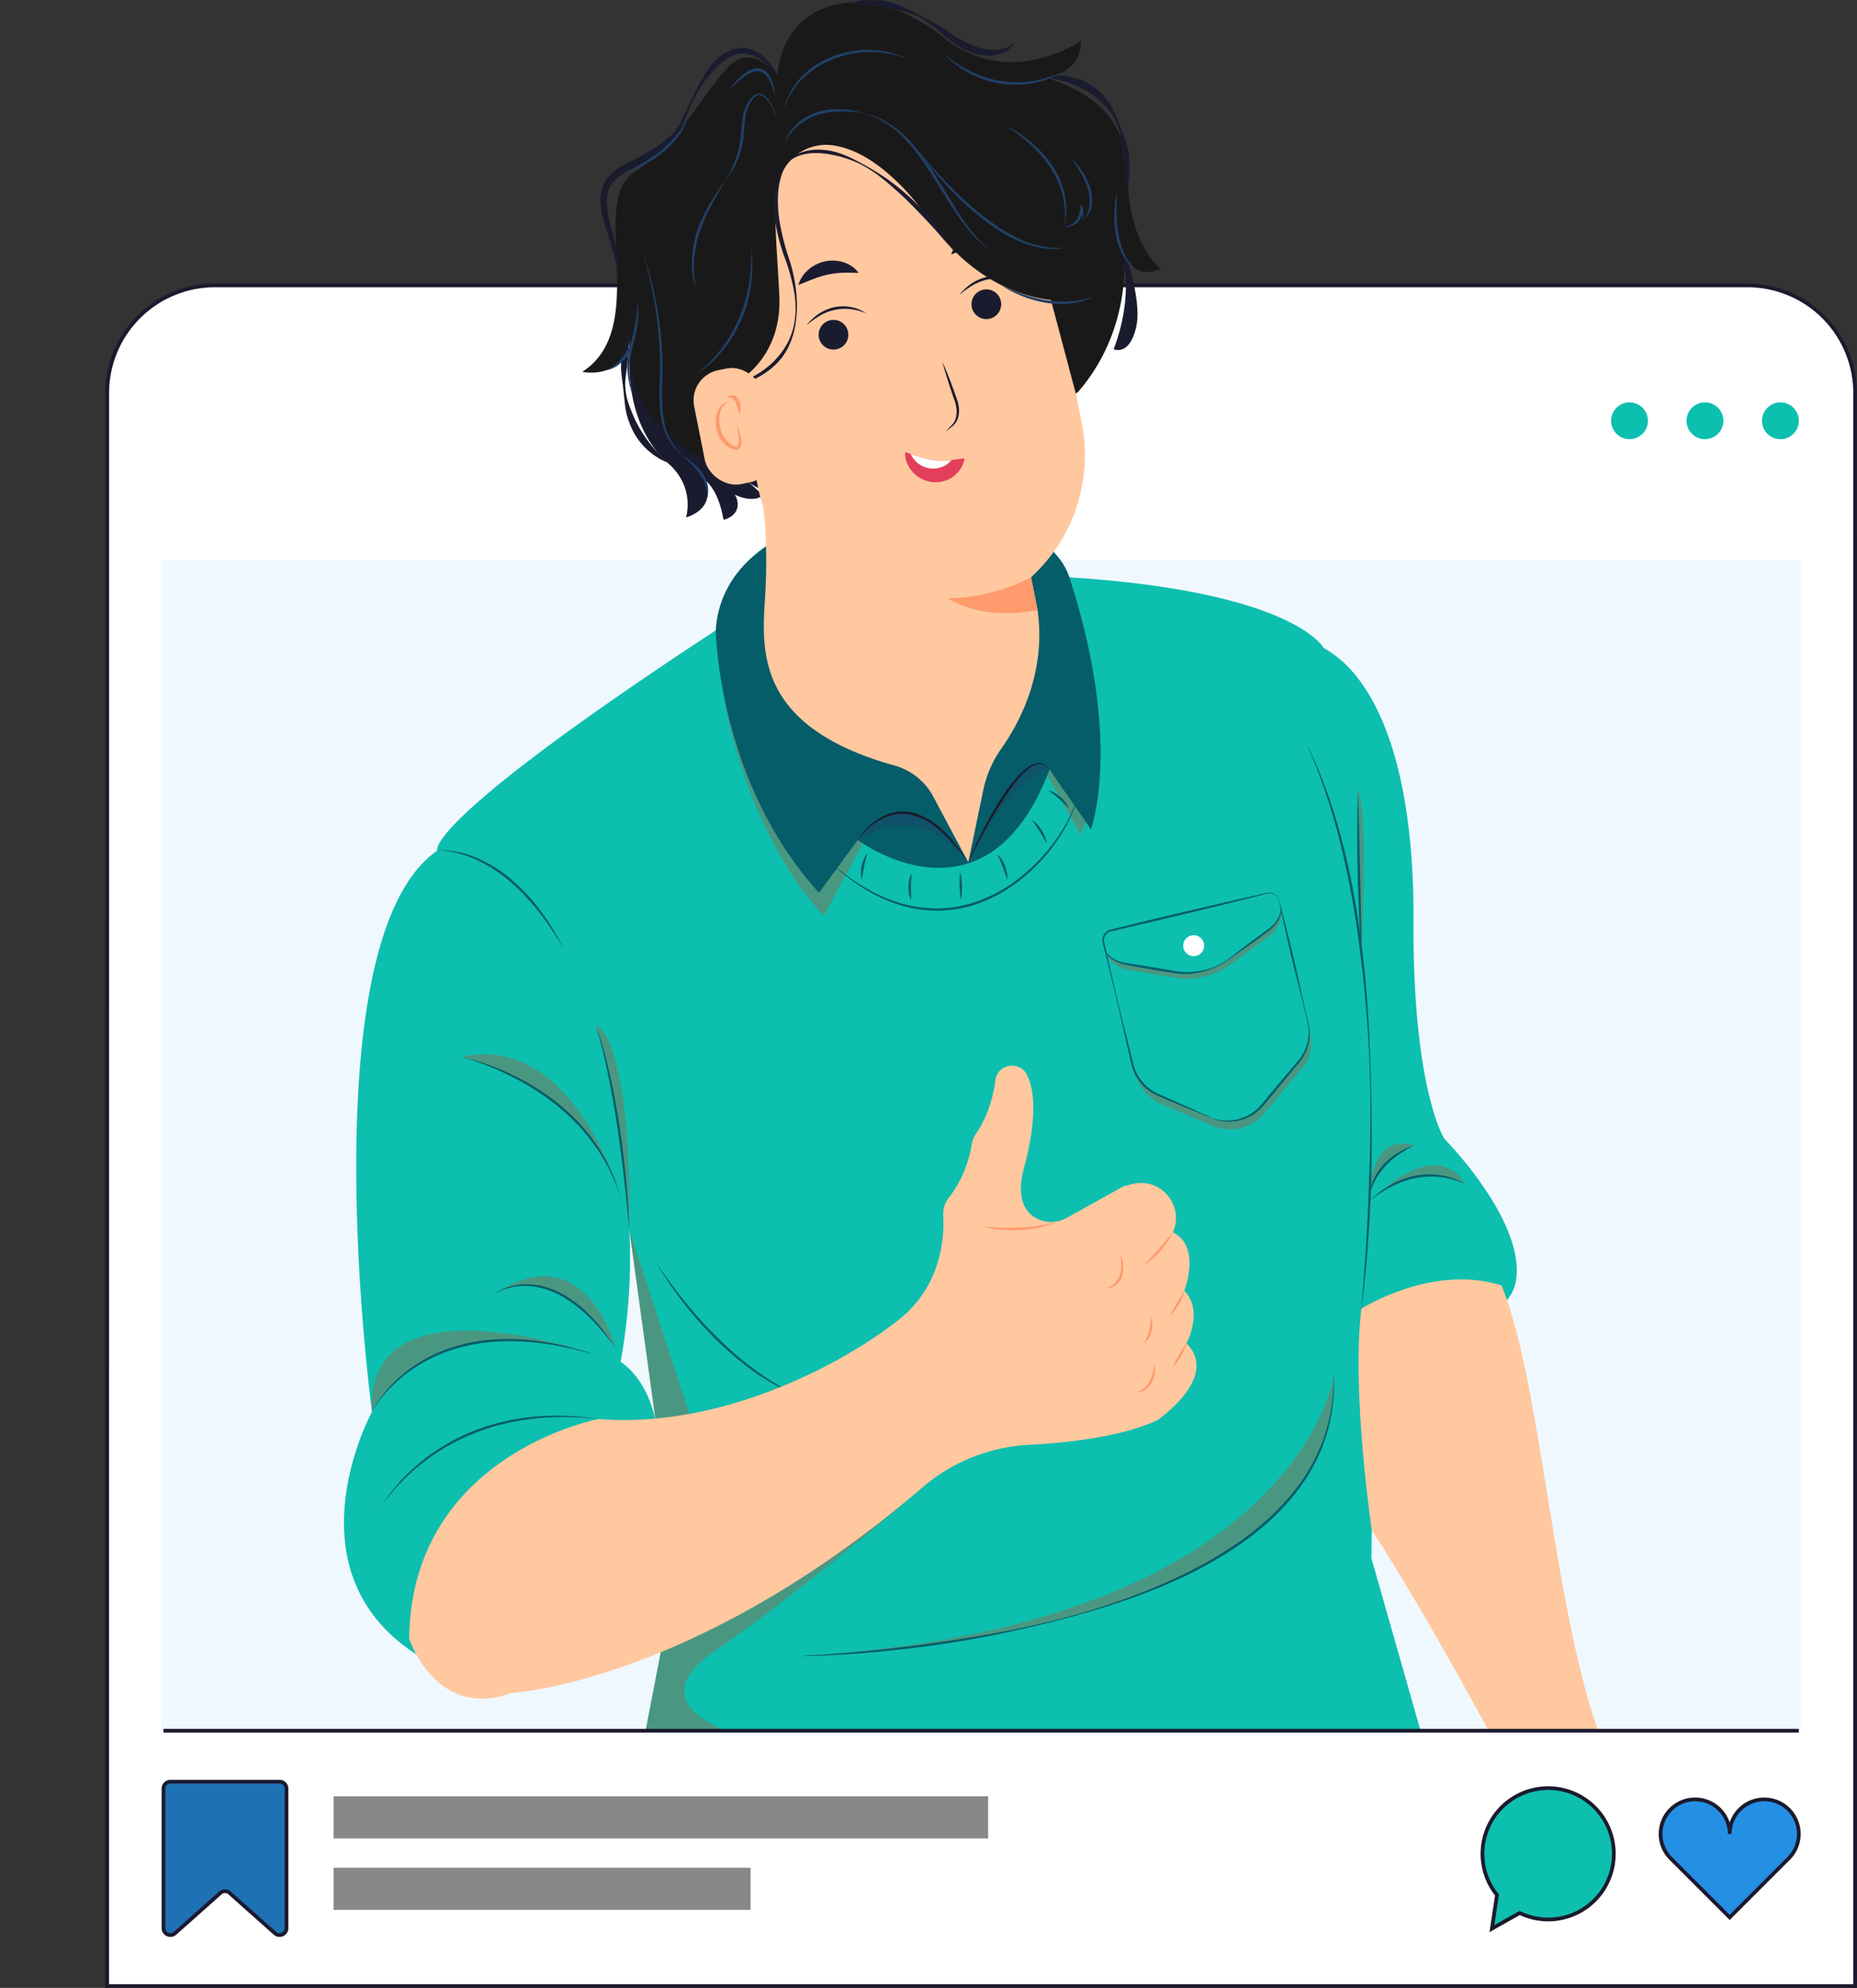 <svg xmlns="http://www.w3.org/2000/svg" viewBox="0 0 1493.57 1598.64"><rect x="0" y="0" width="1493.57" height="1598.64" fill="#333333" stroke="none"/><defs><style>.cls-1{isolation:isolate;}.cls-2{opacity:0.4;mix-blend-mode:multiply;}.cls-3{fill:#1f4168;}.cls-4{fill:#fff;}.cls-5{fill:#f0f8ff;}.cls-6{fill:#2490e5;}.cls-7{fill:#0dbfaf;}.cls-8{fill:#1e72b4;}.cls-9{fill:#1b1a2e;}.cls-10{fill:#888;}.cls-11{fill:#a65b3c;}.cls-12{fill:#055d69;}.cls-13{fill:#ffc89f;}.cls-14{fill:#1b1b2f;}.cls-15{fill:#ff9a6c;}.cls-16{fill:#e43f5a;}.cls-17{fill:#1a1919;}</style></defs><g class="cls-1"><g id="Calque_1" data-name="Calque 1"><g class="cls-2"><path class="cls-3" d="M189.65,1320.62l-.05-.54a.09.09,0,0,1,0,.05c.21,1.95,1.39,13.47,2.53,31.82Z" transform="translate(-189.6 -152.77)"/></g><path class="cls-4" d="M172.73,229.47h1232.8A86.54,86.54,0,0,1,1492.07,316V1597.14a0,0,0,0,1,0,0H86.19a0,0,0,0,1,0,0V316a86.54,86.54,0,0,1,86.54-86.54Z"/><rect class="cls-4" x="86.19" y="1391.82" width="1405.88" height="205.31"/><path class="cls-4" d="M172.73,229.47h1232.8A86.54,86.54,0,0,1,1492.07,316V1391.82a0,0,0,0,1,0,0H86.19a0,0,0,0,1,0,0V316a86.54,86.54,0,0,1,86.54-86.54Z"/><rect class="cls-5" x="131.47" y="452.14" width="1315.31" height="939.68"/><path class="cls-6" d="M1608.55,1599.82h0a27.79,27.79,0,0,0-27.79,27.78,27.79,27.79,0,0,0-27.79-27.78h0c-24.75,0-37.15,29.93-19.64,47.43l47.43,47.44,47.44-47.44C1645.7,1629.75,1633.3,1599.82,1608.55,1599.82Z" transform="translate(-189.6 -152.77)"/><path class="cls-7" d="M1486.32,1632.11a52.81,52.81,0,1,0-92.7,44.59l-4.09,27,22.34-12.58a52.81,52.81,0,0,0,74.45-59.06Z" transform="translate(-189.6 -152.77)"/><path class="cls-8" d="M410.75,1707.5l-36.49-32.45a5.57,5.57,0,0,0-7.41,0l-36.49,32.45a5.57,5.57,0,0,1-9.28-4.16V1591.16a5.58,5.58,0,0,1,5.58-5.58h87.8a5.58,5.58,0,0,1,5.58,5.58v112.18A5.58,5.58,0,0,1,410.75,1707.5Z" transform="translate(-189.6 -152.77)"/><circle class="cls-7" cx="1431.98" cy="338.39" r="14.81"/><circle class="cls-7" cx="1371.29" cy="338.39" r="14.81"/><circle class="cls-7" cx="1310.6" cy="338.39" r="14.81"/><path class="cls-9" d="M1683.18,1751.41H274.3V468.78a88.14,88.14,0,0,1,88-88h1232.8a88.15,88.15,0,0,1,88,88Zm-1405.88-3H1680.18V468.78a85.14,85.14,0,0,0-85-85H362.34a85.13,85.13,0,0,0-85,85Z" transform="translate(-189.6 -152.77)"/><path class="cls-5" d="M1637.89,1546.1H319.58V603.41H1637.89Zm-1315.31-3H1634.89V606.41H322.58Z" transform="translate(-189.6 -152.77)"/><path class="cls-9" d="M1580.76,1696.81l-48.5-48.5a29.29,29.29,0,0,1,20.71-50,29.33,29.33,0,0,1,27.79,20,29.34,29.34,0,0,1,27.79-20,29.28,29.28,0,0,1,20.71,50ZM1553,1601.32a26.28,26.28,0,0,0-18.58,44.87l46.37,46.38,46.38-46.38a26.28,26.28,0,0,0-18.59-44.87,26.31,26.31,0,0,0-26.29,26.28h-3A26.31,26.31,0,0,0,1553,1601.32Z" transform="translate(-189.6 -152.77)"/><path class="cls-9" d="M1387.59,1706.57l4.45-29.45a54.31,54.31,0,1,1,19.89,15.74Zm47.19-114.31a51.32,51.32,0,0,0-50.1,62.46,50.72,50.72,0,0,0,10.11,21l.41.52-3.72,24.66,20.34-11.45.7.34a51.32,51.32,0,1,0,22.26-97.56Z" transform="translate(-189.6 -152.77)"/><path class="cls-9" d="M326.68,1710.43a7.06,7.06,0,0,1-2.92-.64,7,7,0,0,1-4.18-6.45V1591.16a7.08,7.08,0,0,1,7.08-7.08h87.8a7.09,7.09,0,0,1,7.08,7.08v112.18a7.09,7.09,0,0,1-11.79,5.29l-36.48-32.46a4.09,4.09,0,0,0-5.42,0l-36.49,32.46A7,7,0,0,1,326.68,1710.43Zm43.88-38.29a7.07,7.07,0,0,1,4.7,1.79l36.49,32.45a4.08,4.08,0,0,0,6.79-3V1591.16a4.08,4.08,0,0,0-4.08-4.08h-87.8a4.08,4.08,0,0,0-4.08,4.08v112.18a4.08,4.08,0,0,0,6.79,3l36.48-32.45A7.09,7.09,0,0,1,370.56,1672.14Z" transform="translate(-189.6 -152.77)"/><rect class="cls-10" x="268.31" y="1444.58" width="526.44" height="33.88"/><rect class="cls-10" x="268.31" y="1502.01" width="335.36" height="33.88"/><path class="cls-7" d="M1351.32,1068.62s-25.64-39.43-24.89-176.32c.68-124.26-30.38-195.6-72.16-218.38,0,0-23.25-45.32-204.61-56.89-49.14-52.26-255-23.07-284.41,42.7-238,156-223.92,177.08-223.92,177.08-103.84,72-52.54,451.3-52.54,451.3s-69.5,126.94,35.6,195.05C590,1525.68,654.1,1495,693,1466a248.08,248.08,0,0,0,37.66-34.35l-21.83,113h623.32l-39.57-138.89,2.54-173.49s107.3-2.49,113.94-50.62S1351.32,1068.62,1351.32,1068.62Zm-634.83,225v-.07c-2-9.3-8.86-32.7-27.73-45.66a462.89,462.89,0,0,0,7-106.32l21.47,155.56C717.07,1296.52,716.86,1295.3,716.49,1293.59Z" transform="translate(-189.6 -152.77)"/><g class="cls-2"><path class="cls-11" d="M488.79,1288.11s43.51-89.22,180-45.79C668.82,1242.32,482.68,1176,488.79,1288.11Z" transform="translate(-189.6 -152.77)"/></g><g class="cls-2"><path class="cls-11" d="M586.08,1194s45.7-34.57,98.56,42.78C684.64,1236.75,660.77,1143.77,586.08,1194Z" transform="translate(-189.6 -152.77)"/></g><g class="cls-2"><path class="cls-11" d="M835.29,1484.39s431.72-9.16,427.22-225.13C1262.51,1259.26,1232.58,1460.27,835.29,1484.39Z" transform="translate(-189.6 -152.77)"/></g><g class="cls-2"><path class="cls-11" d="M560.63,1002.73s101.47,21.59,128.12,112.85C688.75,1115.58,651.66,982.43,560.63,1002.73Z" transform="translate(-189.6 -152.77)"/></g><g class="cls-2"><path class="cls-11" d="M763.87,1481c-59.1,40.69,10.25,63.56,10.25,63.56H708.81l21.83-113A248.08,248.08,0,0,1,693,1466l23.51-172.38v-.07l-20.78-152,87.8,269.24,148.12-61.93S839.06,1429.27,763.87,1481Z" transform="translate(-189.6 -152.77)"/></g><g class="cls-2"><path class="cls-11" d="M884.49,829.11l-32.2,60.14s-57.23-54.57-80.2-173.35Z" transform="translate(-189.6 -152.77)"/></g><g class="cls-2"><path class="cls-11" d="M695.7,1141.54s-7-103.58-26.88-164.27C668.82,977.27,697.62,984,695.7,1141.54Z" transform="translate(-189.6 -152.77)"/></g><g class="cls-2"><polygon class="cls-11" points="839.89 619.5 869.14 671.28 875.85 654.72 844.13 612.86 839.89 619.5"/></g><g class="cls-2"><path class="cls-11" d="M1291.2,1113.56s2.22-25.84,35.47-39.64C1326.67,1073.92,1294.33,1059.63,1291.2,1113.56Z" transform="translate(-189.6 -152.77)"/></g><g class="cls-2"><path class="cls-11" d="M1291,1118.94s33.89-35.12,76.62-14.3C1367.6,1104.64,1349,1063.31,1291,1118.94Z" transform="translate(-189.6 -152.77)"/></g><g class="cls-2"><path class="cls-11" d="M1281.77,788l2.89,131.41S1290.43,803.61,1281.77,788Z" transform="translate(-189.6 -152.77)"/></g><g class="cls-2"><path class="cls-11" d="M1234.16,1006.47,1205,1041.38a36.16,36.16,0,0,1-42.06,10l-41.77-18a36.15,36.15,0,0,1-20.82-24.82c2.64,11.1,6.81,24.09,22.42,31.54l41.77,18a36.16,36.16,0,0,0,42-10l29.17-34.91c12-12.4,8.47-27.16,5.83-38.25A36.11,36.11,0,0,1,1234.16,1006.47Z" transform="translate(-189.6 -152.77)"/></g><g class="cls-2"><path class="cls-11" d="M1078.19,915.43c2.76,10.28,9.26,15.66,19,17.3l39,6.57c13.72,2.3,30.84-1.77,42-10l31.9-23.44c8-5.88,12.61-15.47,8.93-25.24l.29,1.22c1.49,6.28-2.33,13.45-10.34,19.33l-31.89,23.44c-11.22,8.24-28.34,12.31-42.06,10l-39-6.56C1086.33,926.4,1079.69,921.72,1078.19,915.43Z" transform="translate(-189.6 -152.77)"/></g><path class="cls-12" d="M1162.9,1051.47c-12.9-5.21-25.74-10.59-38.55-16-1.61-.7-3.2-1.32-4.81-2.1-.82-.34-1.58-.81-2.37-1.21s-1.52-.91-2.26-1.4a37.29,37.29,0,0,1-7.89-7.1,35.59,35.59,0,0,1-5.5-9.09c-.32-.83-.68-1.64-.94-2.49l-.41-1.27-.35-1.29c-.45-1.71-.8-3.39-1.21-5.09l-4.6-20.36-2.29-10.18-2.36-10.16c-3.13-13.56-6.47-27.07-9.83-40.57L1077,913c-.21-.87-.44-1.64-.62-2.58a8.49,8.49,0,0,1-.05-2.8,8.76,8.76,0,0,1,2.51-5,8.57,8.57,0,0,1,2.3-1.65,11.62,11.62,0,0,1,2.62-.86l5.07-1.25,10.14-2.47c13.52-3.28,27-6.57,40.59-9.74s27.09-6.33,40.65-9.44l20.36-4.59,5.1-1.14,2.55-.56a8.84,8.84,0,0,1,2.67-.23,8.34,8.34,0,0,1,7.55,6.48l-.17,0a8.05,8.05,0,0,0-2.74-4.23,7.91,7.91,0,0,0-4.67-1.73,8.42,8.42,0,0,0-2.49.31l-2.53.65-5.06,1.28-20.24,5.07c-13.51,3.33-27,6.67-40.56,9.88s-27.07,6.43-40.62,9.58l-10.17,2.37-5.08,1.17a10.52,10.52,0,0,0-2.34.72,7,7,0,0,0-1.94,1.35,7.45,7.45,0,0,0-2.19,4.15,7.37,7.37,0,0,0,0,2.39c.12.78.36,1.67.54,2.51l2.3,10.18c3.08,13.57,6.17,27.13,9.48,40.64l2.48,10.14,2.54,10.12,5.06,20.25c.42,1.68.8,3.4,1.25,5l.34,1.23.4,1.21c.26.82.61,1.59.92,2.39a37.42,37.42,0,0,0,5.27,8.69,35.83,35.83,0,0,0,7.51,6.88,50.94,50.94,0,0,0,9.16,4.68c12.73,5.62,25.44,11.27,38.08,17.09Z" transform="translate(-189.6 -152.77)"/><path class="cls-12" d="M1218.44,877.25c2.5,9.08,4.83,18.2,7.11,27.32l3.37,13.71c1.13,4.57,2.14,9.16,3.22,13.74l3,13.79,1.51,6.89,1.58,6.88c1,4.59,2.15,9.16,3.27,13.73a39.43,39.43,0,0,1,1.3,14.11,36.31,36.31,0,0,1-4.13,13.64,38.66,38.66,0,0,1-4,6l-4.49,5.45c-6,7.26-12,14.53-18,21.71l-4.54,5.41c-.76.9-1.49,1.8-2.29,2.7a32.28,32.28,0,0,1-2.51,2.59,36.34,36.34,0,0,1-26.21,9.88,36.9,36.9,0,0,1-13.74-3.31l.07-.16a37.7,37.7,0,0,0,13.69,2.57,36.59,36.59,0,0,0,13.53-2.69,35,35,0,0,0,11.47-7.53,66.62,66.62,0,0,0,4.61-5.21l4.51-5.42c6-7.26,12.08-14.43,18.16-21.61l4.56-5.38a37.06,37.06,0,0,0,4-5.66,35.5,35.5,0,0,0,3.46-26.93c-1.06-4.58-2.12-9.17-3.26-13.73l-1.69-6.85-1.76-6.83-3.51-13.68c-1.09-4.57-2.26-9.13-3.31-13.72l-3.17-13.75c-2.06-9.18-4.09-18.37-6-27.6Z" transform="translate(-189.6 -152.77)"/><path class="cls-12" d="M1219.24,880.59a20.29,20.29,0,0,1,.64,2.61,12.46,12.46,0,0,1,.09,2.73,14.88,14.88,0,0,1-1.4,5.26,26.23,26.23,0,0,1-6.63,8.58c-1.35,1.22-2.83,2.28-4.23,3.35l-4.29,3.19q-4.29,3.2-8.65,6.3c-5.82,4.11-11.71,8.13-17.5,12.29a60.51,60.51,0,0,1-19.42,9,55.74,55.74,0,0,1-21.44,1.75c-7.11-1-14.1-2.21-21.14-3.39s-14-2.46-21.07-3.85a28.88,28.88,0,0,1-10-4.24,14.31,14.31,0,0,1-6.13-8.68l.18-.05a12.53,12.53,0,0,0,2.48,4.6,17.36,17.36,0,0,0,4,3.38,28.75,28.75,0,0,0,9.77,3.63l21.09,3.33,21,3.61a59.33,59.33,0,0,0,21-1,51.7,51.7,0,0,0,19.32-8.48c5.71-4.27,11.3-8.71,17-13q4.26-3.23,8.58-6.37l4.33-3.14c1.45-1,2.91-2,4.23-3.17a26.21,26.21,0,0,0,6.69-8,15.77,15.77,0,0,0,1.64-4.92,12,12,0,0,0,.1-2.61,24.12,24.12,0,0,0-.41-2.62Z" transform="translate(-189.6 -152.77)"/><path class="cls-4" d="M1157.86,911.36a8.43,8.43,0,1,1-10.15-6.25A8.43,8.43,0,0,1,1157.86,911.36Z" transform="translate(-189.6 -152.77)"/><path class="cls-12" d="M488.79,1288.11a74.07,74.07,0,0,1,6.62-10.73,109.94,109.94,0,0,1,8-9.74,114.7,114.7,0,0,1,19.2-16.45,118,118,0,0,1,22.35-11.9,133.82,133.82,0,0,1,24.31-7.11l3.12-.57c1-.18,2.08-.4,3.13-.5l6.3-.76c1-.16,2.1-.2,3.15-.27l3.16-.21c2.11-.14,4.22-.3,6.33-.27l6.33-.06c2.11,0,4.21.17,6.32.25,4.22.08,8.41.62,12.6,1.06,2.1.17,4.18.54,6.26.87l6.24,1c4.14.8,8.25,1.68,12.37,2.55,4.06,1.09,8.14,2.14,12.19,3.26s8,2.52,12,3.81q-6.09-1.62-12.15-3.3c-4.09-1-8.18-1.87-12.27-2.81-4.12-.76-8.23-1.57-12.36-2.27l-6.22-.84c-2.08-.27-4.14-.6-6.23-.73-16.63-1.59-33.52-1.54-49.9,1.77a132.69,132.69,0,0,0-24,6.83,128.68,128.68,0,0,0-22.17,11.49,115.36,115.36,0,0,0-19.35,15.85A96.22,96.22,0,0,0,488.79,1288.11Z" transform="translate(-189.6 -152.77)"/><path class="cls-12" d="M586.08,1194a33.61,33.61,0,0,1,6.43-3.83,45.82,45.82,0,0,1,7-2.67,49.16,49.16,0,0,1,14.93-1.92,54.4,54.4,0,0,1,14.92,2.44,72.47,72.47,0,0,1,13.85,6A101.87,101.87,0,0,1,666.53,1213a160.49,160.49,0,0,1,18.11,23.8A218,218,0,0,0,665.4,1214c-.83-.92-1.77-1.73-2.66-2.59l-2.68-2.56-2.8-2.42c-.94-.8-1.85-1.64-2.85-2.37l-2.92-2.27c-1-.78-2-1.42-3-2.14-2-1.45-4.13-2.66-6.23-4-8.53-4.82-18-8.17-27.83-8.64-1.23-.06-2.45-.11-3.68-.06-.61,0-1.23,0-1.84.06l-1.84.14c-1.23.06-2.44.29-3.66.44s-2.42.42-3.62.73a45.11,45.11,0,0,0-7.06,2.21A39.73,39.73,0,0,0,586.08,1194Z" transform="translate(-189.6 -152.77)"/><path class="cls-12" d="M496.41,1364.27a121.79,121.79,0,0,1,14.86-20,163.2,163.2,0,0,1,18.23-17,155.74,155.74,0,0,1,20.7-14,161.77,161.77,0,0,1,22.59-10.67c1.93-.8,3.92-1.41,5.89-2.09s3.94-1.36,6-1.89l6-1.7,6.09-1.41c1-.22,2-.49,3-.68l3.07-.55c2-.35,4.09-.77,6.15-1.07,4.14-.5,8.25-1.17,12.41-1.37l6.23-.44,6.24-.15c4.15-.18,8.31.06,12.46.14,2.08,0,4.15.24,6.22.4l6.2.5c4.13.44,8.24,1,12.35,1.59l-6.2-.53c-2.07-.17-4.12-.42-6.19-.53l-6.21-.28c-2.06-.08-4.13-.22-6.2-.17-4.13,0-8.27-.13-12.4.15l-6.19.27-6.17.58-3.08.29c-1,.09-2,.28-3.07.42l-6.13.84c-2,.31-4.06.74-6.09,1.1l-3,.57c-1,.19-2,.47-3,.7l-6,1.44-5.94,1.72c-2,.54-3.93,1.25-5.88,1.92s-3.91,1.3-5.81,2.09a167.08,167.08,0,0,0-43.06,24A164.76,164.76,0,0,0,512,1345,130.8,130.8,0,0,0,496.41,1364.27Z" transform="translate(-189.6 -152.77)"/><path class="cls-12" d="M1284.44,1205.16c3.53-38,5.52-76.19,6.66-114.35s1.15-76.41-1.8-114.49c-1.38-19-3.2-38.05-5.64-57-.3-2.37-.57-4.74-.89-7.1l-1-7.09-1-7.08-.51-3.54-.59-3.52-2.34-14.12c-.83-4.69-1.77-9.37-2.65-14-.47-2.34-.86-4.69-1.38-7l-1.54-7-1.55-7-.77-3.49-.86-3.47L1265.07,821l-3.93-13.75a454.22,454.22,0,0,0-19.56-53.75l.18-.08c16.56,34.49,27.48,71.51,34.89,109,3.87,18.74,6.58,37.69,8.87,56.67s3.74,38,4.87,57.13c.24,4.77.56,9.54.73,14.31l.58,14.32c.29,9.55.6,19.1.78,28.65l.15,7.16.08,7.17c0,4.77.18,9.55.17,14.33l0,14.33-.14,14.33-.38,14.33q-.23,7.17-.55,14.33l-.74,14.31-.9,14.31c-1.35,19.06-3,38.11-5.55,57Z" transform="translate(-189.6 -152.77)"/><path class="cls-12" d="M835.29,1484.29c22-1.06,43.92-3,65.8-5.31q16.39-1.76,32.75-4c10.9-1.51,21.79-3.06,32.64-4.85,21.72-3.47,43.37-7.51,64.76-12.68,10.71-2.55,21.32-5.45,31.88-8.56s21-6.6,31.34-10.32c5.18-1.83,10.3-3.84,15.43-5.82s10.19-4.13,15.2-6.38l3.78-1.64,3.74-1.74c2.48-1.17,5-2.26,7.45-3.51l7.38-3.65,7.3-3.82a322.88,322.88,0,0,0,28.15-17,235.37,235.37,0,0,0,25.91-20.2,190.79,190.79,0,0,0,22.41-23.94,147.76,147.76,0,0,0,17.34-27.81,139.8,139.8,0,0,0,10.51-31,156.17,156.17,0,0,0,3.35-32.72h.2a152.26,152.26,0,0,1-2.55,32.93A138.41,138.41,0,0,1,1250,1323.7a150.55,150.55,0,0,1-17.23,28.32,184,184,0,0,1-22.56,24.29,226.57,226.57,0,0,1-26.12,20.4,323.61,323.61,0,0,1-28.44,17c-9.73,5.21-19.78,9.8-29.92,14.12-5.06,2.18-10.21,4.16-15.33,6.19s-10.33,3.85-15.55,5.62c-20.82,7.22-42,13.16-63.42,18.52-5.35,1.3-10.7,2.6-16.07,3.81s-10.74,2.42-16.13,3.58c-10.77,2.3-21.6,4.36-32.45,6.25s-21.75,3.55-32.68,5-21.86,2.69-32.83,3.78c-21.92,2.11-43.92,3.66-65.94,4Z" transform="translate(-189.6 -152.77)"/><path class="cls-12" d="M717.19,1167.71q5.61,8.71,11.8,17c4.09,5.56,8.32,11,12.71,16.33s8.87,10.56,13.53,15.63,9.5,10,14.47,14.75a253.1,253.1,0,0,0,31.8,26.29,191.64,191.64,0,0,0,36.16,19.93c-3.23-1.22-6.52-2.32-9.67-3.76-1.58-.71-3.2-1.33-4.75-2.1l-4.68-2.27A194.84,194.84,0,0,1,800.64,1259a200,200,0,0,1-16.73-12.37c-5.36-4.39-10.6-9-15.59-13.76A308,308,0,0,1,740.51,1202q-6.4-8.18-12.31-16.72c-1.94-2.87-3.85-5.76-5.69-8.68S718.86,1170.74,717.19,1167.71Z" transform="translate(-189.6 -152.77)"/><path class="cls-12" d="M541.33,836.81a41.66,41.66,0,0,1,8.43-.06,71.94,71.94,0,0,1,8.38,1.2,83.85,83.85,0,0,1,16.11,5.19,110.48,110.48,0,0,1,28.4,18.35,157.11,157.11,0,0,1,22.67,25.06,200.32,200.32,0,0,1,17.48,28.83q-2.22-3.58-4.38-7.19l-4.57-7.06-4.77-6.91c-1.68-2.24-3.3-4.52-5-6.73-3.47-4.38-7-8.74-10.8-12.8A148.13,148.13,0,0,0,601.33,863a123.86,123.86,0,0,0-13.21-10.19,106.34,106.34,0,0,0-14.5-8.24,91.05,91.05,0,0,0-15.7-5.66A59.83,59.83,0,0,0,541.33,836.81Z" transform="translate(-189.6 -152.77)"/><path class="cls-12" d="M668.82,977.27c4.84,13.06,8.28,26.59,11.42,40.14s5.49,27.3,7.69,41l1.48,10.34,1.31,10.36c.43,3.45.87,6.9,1.21,10.36s.72,6.92,1.05,10.39c.65,6.92,1.12,13.87,1.68,20.8.37,6.94.75,13.89,1,20.84-.74-6.92-1.32-13.85-2-20.76s-1.39-13.83-2.23-20.73-1.55-13.8-2.54-20.68l-1.39-10.32L686,1058.76q-3-20.61-7.2-41c-.73-3.39-1.4-6.8-2.16-10.19s-1.52-6.77-2.37-10.14C672.64,990.64,670.87,983.92,668.82,977.27Z" transform="translate(-189.6 -152.77)"/><path class="cls-12" d="M560.63,1002.73a187.67,187.67,0,0,1,42.1,14.88,190.91,190.91,0,0,1,19.55,10.94c1.56,1,3.16,2,4.69,3.08l4.6,3.2,4.49,3.38c1.51,1.1,2.91,2.34,4.38,3.51a159.31,159.31,0,0,1,16.21,15.5,140.29,140.29,0,0,1,32.1,58.36,159.47,159.47,0,0,0-8.37-20.64l-1.2-2.51c-.39-.84-.88-1.63-1.31-2.45l-2.68-4.87c-1-1.59-2-3.15-2.94-4.72l-1.47-2.35-1.6-2.27a158,158,0,0,0-30-32.52A196.82,196.82,0,0,0,602,1019a219.88,219.88,0,0,0-20.28-9.17A185.79,185.79,0,0,0,560.63,1002.73Z" transform="translate(-189.6 -152.77)"/><path class="cls-12" d="M1291.2,1113.56a34.74,34.74,0,0,1,3.76-13.45,48.9,48.9,0,0,1,8-11.57,60.12,60.12,0,0,1,5.23-4.74c.94-.71,1.82-1.5,2.8-2.14s2-1.28,3-1.91c.5-.3,1-.65,1.49-.92l1.56-.81,3.13-1.58c2.14-.93,4.33-1.74,6.51-2.52-2,1.19-4.07,2.23-6.06,3.39l-2.92,1.84-1.46.91c-.49.3-.93.67-1.39,1-.92.68-1.85,1.35-2.78,2s-1.75,1.46-2.63,2.19a62.68,62.68,0,0,0-5,4.65,60.26,60.26,0,0,0-8.11,10.93A47.21,47.21,0,0,0,1291.2,1113.56Z" transform="translate(-189.6 -152.77)"/><path class="cls-12" d="M1291,1118.94a69.4,69.4,0,0,1,16.39-12.89,68.55,68.55,0,0,1,19.55-7.6,64.7,64.7,0,0,1,10.47-1.29,57.6,57.6,0,0,1,30.21,7.48l-2.43-.93c-.81-.31-1.6-.66-2.43-.91-1.64-.53-3.26-1.11-5-1.5a65.6,65.6,0,0,0-10.09-2,67.23,67.23,0,0,0-10.23-.3,68.41,68.41,0,0,0-20,4.22,81.82,81.82,0,0,0-9.4,4.15,92.32,92.32,0,0,0-8.87,5.26A76.93,76.93,0,0,0,1291,1118.94Z" transform="translate(-189.6 -152.77)"/><path class="cls-12" d="M1281.77,788q.62,16.66,1,33.33l.76,33.33,1.34,66.66q-1.47-16.62-2.21-33.28c-.53-11.11-.87-22.22-1.13-33.34s-.35-22.23-.32-33.35S1281.41,799.11,1281.77,788Z" transform="translate(-189.6 -152.77)"/><path class="cls-12" d="M1057.63,784.38a57,57,0,0,1-3.3,16.31,104.6,104.6,0,0,1-6.68,15.32,143.06,143.06,0,0,1-19.22,27.33,138,138,0,0,1-25.07,22.15,116,116,0,0,1-30,14.92,98.67,98.67,0,0,1-33.17,4.67,103,103,0,0,1-32.81-6.52,135,135,0,0,1-15.28-6.87,160.87,160.87,0,0,1-14.28-8.7,192.58,192.58,0,0,1-25.54-21.44,206.07,206.07,0,0,0,26.08,20.63,165.78,165.78,0,0,0,14.32,8.39,135.14,135.14,0,0,0,15.22,6.54,105.89,105.89,0,0,0,32.35,6.15,97.22,97.22,0,0,0,32.51-4.75A114.35,114.35,0,0,0,1002.34,864a146.69,146.69,0,0,0,44.46-48.45,106.41,106.41,0,0,0,7-15,68.66,68.66,0,0,0,2.44-7.94A46.46,46.46,0,0,0,1057.63,784.38Z" transform="translate(-189.6 -152.77)"/><path class="cls-12" d="M1032.64,788.39a15.56,15.56,0,0,1,5.31,2,26.94,26.94,0,0,1,4.62,3.3,30.09,30.09,0,0,1,3.86,4.12c.59.74,1.1,1.53,1.62,2.31s1,1.63,1.35,2.49c-.76-.59-1.42-1.24-2.11-1.86s-1.35-1.26-2-1.89c-1.34-1.24-2.67-2.47-4-3.68s-2.72-2.37-4.15-3.5S1034.22,789.43,1032.64,788.39Z" transform="translate(-189.6 -152.77)"/><path class="cls-12" d="M1019.54,812.57a15.47,15.47,0,0,1,4.52,3.42,27.27,27.27,0,0,1,3.46,4.49,30.59,30.59,0,0,1,2.5,5.07c.35.88.61,1.79.88,2.68a26.69,26.69,0,0,1,.57,2.77c-.55-.78-1-1.59-1.47-2.39s-.93-1.59-1.39-2.39c-.92-1.58-1.84-3.14-2.79-4.69s-1.92-3.06-3-4.55S1020.76,814,1019.54,812.57Z" transform="translate(-189.6 -152.77)"/><path class="cls-12" d="M991.68,839.94a15.4,15.4,0,0,1,3.78,4.22,27,27,0,0,1,2.53,5.08,31.38,31.38,0,0,1,1.48,5.45c.17.93.25,1.87.35,2.8s.07,1.88,0,2.83c-.39-.87-.67-1.76-1-2.63s-.6-1.75-.91-2.61c-.6-1.73-1.2-3.44-1.83-5.14s-1.3-3.38-2-5S992.59,841.59,991.68,839.94Z" transform="translate(-189.6 -152.77)"/><path class="cls-12" d="M887.41,838.92c-.64,1.78-1.12,3.53-1.59,5.28s-.84,3.53-1.2,5.3-.68,3.56-1,5.37c-.16.9-.3,1.81-.48,2.72s-.31,1.82-.56,2.75a26.64,26.64,0,0,1-.42-2.8c0-.93-.13-1.88-.1-2.82a30.48,30.48,0,0,1,.6-5.62,27.15,27.15,0,0,1,1.69-5.41A15.57,15.57,0,0,1,887.41,838.92Z" transform="translate(-189.6 -152.77)"/><path class="cls-12" d="M923,855c-.29,1.87-.43,3.68-.55,5.5s-.14,3.62-.16,5.43,0,3.62.05,5.45c0,.92,0,1.84,0,2.76s.05,1.86,0,2.81a25.59,25.59,0,0,1-1-2.66c-.23-.91-.48-1.82-.63-2.75a30.3,30.3,0,0,1-.5-5.63,27.35,27.35,0,0,1,.62-5.63A15.49,15.49,0,0,1,923,855Z" transform="translate(-189.6 -152.77)"/><path class="cls-12" d="M961.79,854.23a32.07,32.07,0,0,1,1.13,5.44,54.3,54.3,0,0,1,.32,11,32.47,32.47,0,0,1-.82,5.5,47.54,47.54,0,0,1-.74-5.49c-.16-1.82-.27-3.64-.32-5.47s0-3.64,0-5.47A49.18,49.18,0,0,1,961.79,854.23Z" transform="translate(-189.6 -152.77)"/><path class="cls-13" d="M518.65,1470.52s21.55,65.88,82.5,43.72c0,0,147.19-8.12,330.47-165.39a143,143,0,0,1,85.53-34.15c32.52-1.73,74.49-6.6,103.06-19.66,0,0,51-34.61,23.68-61.93,0,0,14.12-26.42-1.82-42.36,0,0,14.12-35.52-9.11-46.91h0c9.23-20.65-8.41-43.31-30.67-39.26a75.68,75.68,0,0,0-9.4,2.37l-45.12,25.11a25.66,25.66,0,0,1-24.66.42c-8.9-4.82-16.56-15.85-9.82-40.91,8.21-30.49,10.37-57.58,2.43-74.14-5.8-12.11-23.77-9.22-25.54,4.08-1.67,12.52-5.79,28.75-15.67,43.1a20.59,20.59,0,0,0-3.32,8.4c-1.37,8.45-5.67,26.83-18.43,42.85a21.14,21.14,0,0,0-4.48,14.29c.88,17-1.24,56.45-35.46,83.65-44.25,35.16-142.24,88.1-241.69,80.13C671.13,1293.93,520.57,1322.09,518.65,1470.52Z" transform="translate(-189.6 -152.77)"/><path class="cls-13" d="M1284.54,1205.17s57.65-36.58,112.83-18.6c31.62,77.71,40.92,253.56,77.49,358h-88s-52.4-97.44-93.94-161.3C1292.89,1383.3,1276.39,1272.21,1284.54,1205.17Z" transform="translate(-189.6 -152.77)"/><path class="cls-12" d="M1067.05,819.69l-33.32-48C982.91,906.1,879.5,828.31,879.5,828.31l-31.23,42.43c-81.5-89.78-83-211-83-211,7.33-123.31,258.85-123.31,284.41-42.7C1093,750,1067.05,819.69,1067.05,819.69Z" transform="translate(-189.6 -152.77)"/><g class="cls-2"><path class="cls-3" d="M879.5,828.31s37.14-59.8,88.84,17.89C968.34,846.2,931.93,794.42,879.5,828.31Z" transform="translate(-189.6 -152.77)"/></g><g class="cls-2"><path class="cls-3" d="M968.34,846.2s45.8-102.74,65.39-74.51C1033.73,771.69,1001.75,776.12,968.34,846.2Z" transform="translate(-189.6 -152.77)"/></g><path class="cls-14" d="M1091.84,349.2s17,42.87,11.57,66.66-18.17,17.73-18.17,17.73,19.9-46.48,3.21-84.78Z" transform="translate(-189.6 -152.77)"/><path class="cls-14" d="M795.39,508.77l-99.34-65.84s-4,51.58,31.19,82.66c21.87,19.34,14.12,43.27,14.12,43.27s25.77-6.37,14.53-30.78l.06.06c1.15,1.3,11.32,7.64,15.56,32.66,0,0,9.5-1.89,11.18-10a14.15,14.15,0,0,0-2.17-10.32c7.45,3.86,17.17,5.1,22.91.64l-12.28-11.21c3,2.56,12,9.09,26.54,9.93,20.74,1.21,30.59-9.64,30.59-9.64Z" transform="translate(-189.6 -152.77)"/><path class="cls-13" d="M1024.1,643.37,995.39,499,800,537.89s8.86,36.08,4.8,97.6c-2.9,43.83-4.61,102.54,104.32,132.92a50.8,50.8,0,0,1,31.16,25.08l28.1,52.71,12-57.76A90.15,90.15,0,0,1,995,754.69C1008.94,735,1031.34,694.37,1024.1,643.37Z" transform="translate(-189.6 -152.77)"/><path class="cls-13" d="M955.29,649.07h0a132.71,132.71,0,0,1-156-104.28l-31.62-159a132.7,132.7,0,0,1,104.27-156h0A132.71,132.71,0,0,1,1028,334l31.62,159A132.72,132.72,0,0,1,955.29,649.07Z" transform="translate(-189.6 -152.77)"/><path class="cls-15" d="M1018.86,617l5.24,26.34c-13.52,2.79-44.88,6.64-72.51-9.4A152.58,152.58,0,0,0,1018.86,617Z" transform="translate(-189.6 -152.77)"/><circle class="cls-14" cx="982.93" cy="397.47" r="11.95" transform="translate(-83.27 841.12) rotate(-56.25)"/><path class="cls-14" d="M1009.51,380.44A44.38,44.38,0,0,0,996.82,377a38.57,38.57,0,0,0-12.91.58,35.41,35.41,0,0,0-6.2,1.87c-1,.36-2,.86-3,1.29s-2,1-2.89,1.54a68.94,68.94,0,0,0-10.67,7.81,41.53,41.53,0,0,1,9.77-9.25,35.71,35.71,0,0,1,12.51-5.4,34.19,34.19,0,0,1,13.63-.11A31.68,31.68,0,0,1,1009.51,380.44Z" transform="translate(-189.6 -152.77)"/><circle class="cls-14" cx="859.97" cy="421.92" r="11.95" transform="translate(-281.37 160.68) rotate(-19.63)"/><path class="cls-14" d="M886.55,404.89a44.36,44.36,0,0,0-12.69-3.47,38.64,38.64,0,0,0-12.92.57,34.51,34.51,0,0,0-6.19,1.88c-1,.35-2,.85-3,1.29s-2,1-2.88,1.54a69.43,69.43,0,0,0-10.68,7.8,41.78,41.78,0,0,1,9.78-9.25,35.43,35.43,0,0,1,12.51-5.39,34,34,0,0,1,13.63-.12A31.83,31.83,0,0,1,886.55,404.89Z" transform="translate(-189.6 -152.77)"/><path class="cls-14" d="M947.57,443.71c2.13,4.72,4,9.52,5.91,14.35s3.62,9.68,5.34,14.55a32.64,32.64,0,0,1,2,7.68,21.32,21.32,0,0,1-.56,8,13.5,13.5,0,0,1-4.16,6.88c-2,1.62-4,3.22-6.15,4.76,1.77-1.9,3.62-3.72,5.43-5.55a13,13,0,0,0,3.22-6.49,21.22,21.22,0,0,0,.17-7.37,32.1,32.1,0,0,0-2-7.22c-1.68-4.89-3.34-9.78-4.88-14.71S948.84,448.73,947.57,443.71Z" transform="translate(-189.6 -152.77)"/><path class="cls-16" d="M965.31,521.51a21,21,0,0,1-1.09,4.2,28.36,28.36,0,0,1-1.85,3.75,23.22,23.22,0,0,1-5.71,6.26,23.8,23.8,0,0,1-3.77,2.38,25.69,25.69,0,0,1-4.32,1.64,23.9,23.9,0,0,1-9.47.69A25.11,25.11,0,0,1,923.32,532a24.28,24.28,0,0,1-4.34-7.19,19.14,19.14,0,0,1-1.35-8.41c1.63.5,3.1,1,4.48,1.46,1,.36,2,.7,3,1q3.36,1.15,6.23,2a58,58,0,0,0,9.88,2.2,38,38,0,0,0,4.49.3c.8.05,1.63,0,2.51,0s1.8-.07,2.76-.21c1.2-.07,2.47-.22,3.81-.4l2.61-.34c1.19-.16,2.39-.38,3.72-.51A40.13,40.13,0,0,1,965.31,521.51Z" transform="translate(-189.6 -152.77)"/><path class="cls-4" d="M954.8,522.8c-.32.41-.68.79-1,1.19s-.88.83-1.35,1.22a19.25,19.25,0,0,1-14.71,4.23,19.89,19.89,0,0,1-13.09-7.32,17.94,17.94,0,0,1-2.51-4.25c1,.36,2,.7,3,1q3.36,1.15,6.23,2a58,58,0,0,0,9.88,2.2,38,38,0,0,0,4.49.3c.8.05,1.63,0,2.51,0s1.8-.07,2.76-.21C952.19,523.13,953.46,523,954.8,522.8Z" transform="translate(-189.6 -152.77)"/><path class="cls-14" d="M1003,347.78c-4.95-.2-9.17-.29-13.22-.09a68.6,68.6,0,0,0-11.47,1.46,76.61,76.61,0,0,0-11.16,3.36c-3.86,1.41-7.79,3.21-12.5,4.88a26,26,0,0,1,8-12.16,31.45,31.45,0,0,1,2.94-2.31c.53-.34,1.07-.67,1.61-1a14.83,14.83,0,0,1,1.66-.91,29.38,29.38,0,0,1,22.28-1.77,25.75,25.75,0,0,1,6.67,3.29A18.51,18.51,0,0,1,1003,347.78Z" transform="translate(-189.6 -152.77)"/><path class="cls-14" d="M880.06,372.23c-4.95-.2-9.17-.29-13.23-.08a68.88,68.88,0,0,0-11.47,1.45A76.5,76.5,0,0,0,844.21,377c-3.86,1.41-7.79,3.21-12.5,4.89a26,26,0,0,1,8-12.17,30.2,30.2,0,0,1,2.94-2.31c.52-.34,1.06-.67,1.6-1a15,15,0,0,1,1.67-.91,29.38,29.38,0,0,1,22.28-1.77,26.4,26.4,0,0,1,6.67,3.29A18.51,18.51,0,0,1,880.06,372.23Z" transform="translate(-189.6 -152.77)"/><path class="cls-17" d="M815.83,300.13A39,39,0,0,1,858,269.49c14.87,1.62,34.09,9.95,56.91,33.19a188.9,188.9,0,0,1,21.67,26.89c11.6,17.23,44.44,58.1,98.28,64.45l20,75.28,1.72-1.21c24.62-28.23,38.15-65.89,37.29-105.23-.06-3-.17-6-.33-9.14a20.5,20.5,0,0,0,10.1,15.55c8.62,4.87,19.26-.11,19.26-.11s-26.24-22.47-25.92-72c.28-44.76-23.72-68.72-66.9-82.21,0,0,29.16-2,28.92-29.38,0,0-56.93,39.91-109.72-2.16C884.44,131.73,819,154.75,814.94,213.68c0,0-20.69-29-41.18-5.48s-38.57,58.89-74.65,83.55S713,416.3,658,451.75c0,0,34.9,7.8,38.5-29.85,0,0-17.67,85.17,102.14,116.28L775.5,463.91s43.5-17.77,40.89-73.39C814.38,347.76,810.86,322.72,815.83,300.13Z" transform="translate(-189.6 -152.77)"/><path class="cls-14" d="M814.7,213.82a60.5,60.5,0,0,0-11.72-12c-4.39-3.3-9.41-5.67-14.54-6a21,21,0,0,0-7.57,1,28.89,28.89,0,0,0-7,3.53,64.83,64.83,0,0,0-12.07,11.07,99.44,99.44,0,0,0-9.95,13.68c-1.49,2.42-2.86,4.91-4.13,7.46s-2.48,5.12-3.63,7.72-2.16,5.26-3.19,7.94a66.38,66.38,0,0,1-3.54,8A48.5,48.5,0,0,1,726.27,270a110.47,110.47,0,0,1-14.13,10.29c-4.89,3.11-9.91,6-15,8.66a74.89,74.89,0,0,0-7.21,4,34.83,34.83,0,0,0-6,5,22.2,22.2,0,0,0-4.18,6.32,25.34,25.34,0,0,0-1.87,7.44c-.54,5.24.3,10.75,1.42,16.22s2.7,11,4.08,16.54a143.83,143.83,0,0,1,3.42,17,63.36,63.36,0,0,1,0,17.29l-.55-.05a67.89,67.89,0,0,0-1.77-16.84c-1.2-5.52-2.88-10.93-4.62-16.35s-3.58-10.85-5.07-16.48a56.14,56.14,0,0,1-2.23-17.73,28.57,28.57,0,0,1,2.06-9.16,27.92,27.92,0,0,1,5.06-8,35.54,35.54,0,0,1,7-6,82.11,82.11,0,0,1,7.74-4.32c10.08-5.16,20.13-10.49,29-17.23a47.71,47.71,0,0,0,11.45-11.8c3-4.63,5.18-10,7.64-15.17,1.19-2.61,2.46-5.18,3.69-7.77.62-1.29,1.25-2.58,1.91-3.85s1.27-2.58,1.93-3.86a134.72,134.72,0,0,1,8.74-15,49.48,49.48,0,0,1,12.36-12.78,29.11,29.11,0,0,1,8.31-4,23.26,23.26,0,0,1,9.35-.9,24.88,24.88,0,0,1,8.86,2.73,33.33,33.33,0,0,1,7.32,5.26,46.4,46.4,0,0,1,10.18,14.14Z" transform="translate(-189.6 -152.77)"/><path class="cls-14" d="M823.34,282.82a19.71,19.71,0,0,1,3.75-3.66c.35-.26.69-.54,1.06-.79l1.12-.7a18.69,18.69,0,0,1,2.33-1.26,34.21,34.21,0,0,1,10.16-2.91,49.19,49.19,0,0,1,5.28-.41c1.76,0,3.53.05,5.28.25a51.16,51.16,0,0,1,5.22.72c.86.16,1.71.37,2.56.58s1.71.4,2.54.67c1.67.53,3.33,1.05,5,1.71L870,278,872.4,279c.78.36,1.59.69,2.36,1.08l2.31,1.18c1.57.74,3.07,1.58,4.59,2.4q9.11,4.9,17.79,10.56A181.81,181.81,0,0,1,931,321a229.63,229.63,0,0,1,25.47,32.54l-.26.2c-9.11-10.32-18.19-20.56-27.73-30.33l-3.55-3.68-3.63-3.62c-2.37-2.45-4.89-4.75-7.35-7.11-5.07-4.56-10.16-9.11-15.53-13.34a101.87,101.87,0,0,0-17.23-11.07c-1.54-.75-3.08-1.49-4.67-2.12l-2.37-.94c-.8-.31-1.61-.56-2.42-.85l-2.41-.82-2.44-.71c-1.62-.51-3.29-.83-4.92-1.24s-3.3-.67-4.94-1-3.31-.55-5-.7a50.66,50.66,0,0,0-10-.2,38.77,38.77,0,0,0-9.76,2A24.47,24.47,0,0,0,830,279l-1.15.52c-.37.19-.73.41-1.1.61a25.45,25.45,0,0,0-4.12,3Z" transform="translate(-189.6 -152.77)"/><path class="cls-14" d="M772.58,464.33a102.2,102.2,0,0,0,24.76-9.89,72.76,72.76,0,0,0,10.81-7.57,66.11,66.11,0,0,0,9.08-9.47,56.18,56.18,0,0,0,11.08-23.85,73,73,0,0,0-.09-26.64,159.37,159.37,0,0,0-7.05-25.76A154.22,154.22,0,0,1,813.82,335a92.13,92.13,0,0,1-.93-27.29,58.89,58.89,0,0,1,1.28-6.74,51.22,51.22,0,0,1,2-6.55,39,39,0,0,1,3-6.17,24.84,24.84,0,0,1,4.16-5.41l.23.24a35.85,35.85,0,0,0-5.78,11.88,62,62,0,0,0-2.32,13,104,104,0,0,0,1.79,26.4A183.07,183.07,0,0,0,824,360.17a128,128,0,0,1,5.88,26.51,99.68,99.68,0,0,1-.54,27.06,68.34,68.34,0,0,1-3.49,13.18A55.56,55.56,0,0,1,819.44,439a52.56,52.56,0,0,1-9.43,10,63.81,63.81,0,0,1-11.46,7.56,77.89,77.89,0,0,1-25.9,8Z" transform="translate(-189.6 -152.77)"/><path class="cls-14" d="M1095.71,303.79c-.48-2.67-.78-5.31-1-7.93s-.63-5.24-.84-7.85-.64-5.18-.86-7.77-.7-5.15-.86-7.75c-.62-5.14-.83-10.48-2.45-15.49a44.46,44.46,0,0,0-2.9-7.29c-.6-1.16-1.29-2.28-2-3.39a28.6,28.6,0,0,0-2.22-3.21,32.26,32.26,0,0,0-2.42-3l-1.27-1.45a13.33,13.33,0,0,0-1.29-1.42c-.92-.89-1.73-1.87-2.65-2.74l-2.8-2.57a62.93,62.93,0,0,0-12.58-8.26,81.71,81.71,0,0,0-29.5-8.43l-.06-.54a45.25,45.25,0,0,1,16.25-.79,50.32,50.32,0,0,1,8.1,1.63c.66.2,1.34.35,2,.59l2,.7c1.33.43,2.56,1.07,3.85,1.62a48.43,48.43,0,0,1,13.51,9.7c1,1,1.89,2,2.81,3.06s1.71,2.17,2.53,3.28a37,37,0,0,1,2.2,3.48,37.94,37.94,0,0,1,1.92,3.62c1.28,2.4,2.19,5,3.32,7.39.92,2.52,2,5,2.89,7.49a132.84,132.84,0,0,1,5.27,15.31,69.7,69.7,0,0,1,1.2,8c.14,2.69.33,5.38.27,8.07s-.18,5.38-.5,8-.76,5.33-1.36,8Z" transform="translate(-189.6 -152.77)"/><rect class="cls-13" x="751.64" y="448.93" width="56.28" height="93.45" rx="24.69" transform="translate(-271.3 8.84) rotate(-11.25)"/><path class="cls-15" d="M776.14,475.41a12.68,12.68,0,0,0-6,5.61,18.27,18.27,0,0,0-2.07,7.81,26.54,26.54,0,0,0,.84,8.08,24.88,24.88,0,0,0,3.14,7.42,18.25,18.25,0,0,0,5.43,5.66,11.28,11.28,0,0,0,3.42,1.58,2.69,2.69,0,0,0,1.38,0,1.49,1.49,0,0,0,.87-.78,8.63,8.63,0,0,0,.69-3.66,32.79,32.79,0,0,0-.27-4.17c-.33-2.82-.9-5.64-1.52-8.47a47.43,47.43,0,0,1,3,8.18,27.31,27.31,0,0,1,.81,4.38,9.85,9.85,0,0,1-.51,4.81,4.12,4.12,0,0,1-2.11,2.17,5.05,5.05,0,0,1-2.88.28,14,14,0,0,1-4.49-1.76,19.7,19.7,0,0,1-6.6-6.49,26.53,26.53,0,0,1-3.81-17.51,18.44,18.44,0,0,1,3.27-8.44A12,12,0,0,1,776.14,475.41Z" transform="translate(-189.6 -152.77)"/><path class="cls-15" d="M784.33,485.65c-.64-1.71-1.09-3.34-1.57-4.92a35.3,35.3,0,0,0-1.55-4.43,6.72,6.72,0,0,0-2.37-3.12,8.58,8.58,0,0,0-4.52-.86,6.35,6.35,0,0,1,2.39-1.44,5.54,5.54,0,0,1,3.06-.1,6,6,0,0,1,2.76,1.66,8.9,8.9,0,0,1,1.66,2.51,14.29,14.29,0,0,1,.14,10.7Z" transform="translate(-189.6 -152.77)"/><path class="cls-14" d="M696.22,420.65c-.17,2.44-.38,4.85-.61,7.24L695,435l-.61,7.09c-.18,2.36-.4,4.71-.69,7.07-.57,4.7-1.43,9.49-1.21,14.29a49.7,49.7,0,0,0,2.71,14c.41,1.12.79,2.25,1.2,3.36s.9,2.19,1.32,3.29.92,2.16,1.37,3.24c.24.54.44,1.09.68,1.62l.76,1.58c1,2.13,2.13,4.14,3.23,6.17,1.27,2,2.37,4,3.71,5.87,4.94,7.85,11.38,14.61,18.45,21.35l-.3.46c-1.12-.49-2.24-1-3.35-1.55l-1.66-.83c-.55-.28-1.05-.64-1.58-1-1-.65-2.11-1.31-3.14-2s-2-1.49-3-2.27a52.49,52.49,0,0,1-10.27-10.91,52,52,0,0,1-3.9-6.44,73.24,73.24,0,0,1-3-6.88c-.45-1.17-.89-2.33-1.22-3.53s-.77-2.37-1-3.59-.52-2.43-.74-3.65-.35-2.45-.52-3.67l-1.56-14.56c-.55-4.82-1.44-9.7-1.57-14.63a48.87,48.87,0,0,1,.4-7.36c.29-2.44.72-4.86,1.25-7.26a64.75,64.75,0,0,1,2-7.08,42.41,42.41,0,0,1,2.93-6.79Z" transform="translate(-189.6 -152.77)"/><path class="cls-14" d="M873.79,155.08a39.86,39.86,0,0,1,8.88-1.91c1.51-.21,3-.27,4.54-.37s3,0,4.56,0a70.55,70.55,0,0,1,9.06.9l2.26.36c.74.16,1.48.33,2.22.52,1.47.38,3,.73,4.38,1.23a72.77,72.77,0,0,1,8.39,3.51c1.35.69,2.74,1.26,4.07,2s2.66,1.4,4,2.06c.67.33,1.34.66,2,1l2,1.06c1.32.7,2.65,1.39,4,2,2.66,1.37,5.24,2.89,7.93,4.28,1.33.7,2.56,1.57,3.86,2.35s2.56,1.62,3.82,2.45c2.49,1.63,4.84,3.27,7.23,4.93,1.22.78,2.49,1.46,3.72,2.2l1.86,1.11.92.55c.32.17.64.31,1,.47,1.29.6,2.56,1.24,3.84,1.88a40.12,40.12,0,0,0,3.88,1.67l2,.82c.65.27,1.33.42,2,.64l2,.63,1,.32,1,.21a36.17,36.17,0,0,0,8.21,1c.69,0,1.39,0,2.09,0s1.37-.16,2.06-.23l1-.13c.35,0,.67-.16,1-.23.67-.16,1.38-.28,2.05-.49a24,24,0,0,0,7.68-3.78l.42.35a19.58,19.58,0,0,1-7,6c-.69.37-1.42.66-2.14,1-.36.16-.72.33-1.1.46l-1.13.34c-.76.22-1.52.48-2.29.65s-1.57.26-2.35.38a38.21,38.21,0,0,1-18.58-2.49l-2.18-.84c-.36-.15-.73-.28-1.08-.44l-1-.53c-1.37-.72-2.74-1.44-4.09-2.19-.33-.19-.68-.36-1-.56l-.95-.64-1.91-1.28c-1.26-.86-2.54-1.69-3.77-2.59-2.36-1.9-4.76-3.82-7-5.74s-4.36-3.91-6.63-5.77c-1.17-.88-2.33-1.78-3.53-2.64a34.43,34.43,0,0,0-3.64-2.49c-1.26-.76-2.55-1.48-3.84-2.19-.64-.35-1.29-.71-1.95-1s-1.35-.58-2-.86c-1.36-.56-2.74-1.1-4.12-1.6s-2.83-.82-4.24-1.2c-2.82-.83-5.72-1.28-8.54-1.95-1.42-.31-2.86-.53-4.27-.85-.71-.15-1.41-.33-2.11-.48l-2.14-.39c-2.83-.59-5.7-1-8.57-1.44a150.87,150.87,0,0,0-17.53-1.41Z" transform="translate(-189.6 -152.77)"/><path class="cls-3" d="M1045.08,210.25a71.34,71.34,0,0,1-24.54,9.36,76.12,76.12,0,0,1-39.32-2.83c-2.11-.67-4.13-1.59-6.18-2.41L972,213l-1.49-.73-1.45-.8A93.31,93.31,0,0,1,948,195.7a119.25,119.25,0,0,0,21.86,14.22l1.45.73,1.49.65,3,1.31c2,.75,4,1.61,6.1,2.21a76.41,76.41,0,0,0,12.56,3.05,82.44,82.44,0,0,0,25.81.07,86.77,86.77,0,0,0,12.68-2.89A73.07,73.07,0,0,0,1045.08,210.25Z" transform="translate(-189.6 -152.77)"/><path class="cls-3" d="M1104.2,369.57a23.12,23.12,0,0,1-8.3-6.76,19.65,19.65,0,0,1-1.31-1.73,34.37,34.37,0,0,1-2.25-3.72,32,32,0,0,1-1.85-3.93l-.79-2-.4-1c-.11-.35-.21-.7-.31-1l-1.18-4.18-.82-4.24c-.12-.71-.29-1.42-.36-2.13l-.22-2.15-.43-4.29-.07-4.31c0-1.43-.11-2.86,0-4.29.19-2.86.31-5.72.64-8.55s.81-5.66,1.31-8.46c0,2.86-.13,5.7-.24,8.53-.1,1.41,0,2.83,0,4.25v4.24c.08,2.82.29,5.63.42,8.44l.48,4.19.24,2.09c.07.7.25,1.38.37,2.07l.74,4.14,1.08,4.05c.09.34.17.68.26,1l.35,1,.69,2c.42,1.34,1,2.58,1.6,3.87a38.77,38.77,0,0,0,4.25,7.18A22.55,22.55,0,0,0,1104.2,369.57Z" transform="translate(-189.6 -152.77)"/><path class="cls-3" d="M994.75,382c2.91,1.47,5.86,2.85,8.87,4.06s6,2.38,9.09,3.43a114.07,114.07,0,0,0,18.75,4.7,81.41,81.41,0,0,0,9.59,1,72.13,72.13,0,0,0,9.64-.08,70.07,70.07,0,0,0,18.92-4.05,47.43,47.43,0,0,1-4.46,2.06c-.76.29-1.52.61-2.29.89l-2.34.77a54.66,54.66,0,0,1-9.67,2,70.13,70.13,0,0,1-19.73-.47,95.87,95.87,0,0,1-9.65-2.11,98.53,98.53,0,0,1-9.34-3.15A86.82,86.82,0,0,1,994.75,382Z" transform="translate(-189.6 -152.77)"/><path class="cls-3" d="M884.44,243.94a59.65,59.65,0,0,1,18,6.82,78,78,0,0,1,15.38,11.8c9.32,9,16.75,19.73,23.69,30.55,3.44,5.43,6.77,10.93,10.1,16.42s6.68,11,10.17,16.31a157.89,157.89,0,0,0,11.36,15.43,71.34,71.34,0,0,0,14,13A66.68,66.68,0,0,1,972.37,342a138,138,0,0,1-12-15.19c-7.35-10.59-13.79-21.73-20.7-32.51-3.42-5.41-7-10.74-10.76-15.88a136.54,136.54,0,0,0-12.28-14.64,82.91,82.91,0,0,0-14.73-12.09A63.31,63.31,0,0,0,884.44,243.94Z" transform="translate(-189.6 -152.77)"/><path class="cls-3" d="M884.44,243.94a109.23,109.23,0,0,0-18.52-1.58A61.69,61.69,0,0,0,847.81,245a46,46,0,0,0-16,8.67,47.5,47.5,0,0,0-6.39,6.6,39.62,39.62,0,0,0-4.94,7.85,37.43,37.43,0,0,1,10.2-15.72,41.34,41.34,0,0,1,7.67-5.67,47.59,47.59,0,0,1,8.76-3.81,51.52,51.52,0,0,1,9.32-2c1.58-.16,3.16-.32,4.74-.34s3.16,0,4.74,0A73.08,73.08,0,0,1,884.44,243.94Z" transform="translate(-189.6 -152.77)"/><path class="cls-3" d="M697.73,468.91a77.46,77.46,0,0,1-3.53-18.47l-.11-2.38c0-.79,0-1.58,0-2.37s0-1.59.11-2.38l.24-2.37a78.74,78.74,0,0,1,1.75-9.31c1.54-6.08,3.21-12,4.29-18.13A180.86,180.86,0,0,0,702.72,395a98.42,98.42,0,0,1-.5,18.79c-.39,3.12-1,6.22-1.65,9.28s-1.5,6.09-2.21,9.11a71,71,0,0,0-2.46,18.24A121.27,121.27,0,0,0,697.73,468.91Z" transform="translate(-189.6 -152.77)"/><path class="cls-3" d="M749.4,454.06a90.5,90.5,0,0,0,10.77-9.64,120.42,120.42,0,0,0,9.38-10.95,118.8,118.8,0,0,0,8-12A106.93,106.93,0,0,0,784,408.67c1-2.18,1.79-4.44,2.64-6.68s1.56-4.53,2.18-6.85,1.24-4.62,1.81-6.95c.29-1.17.48-2.36.72-3.53s.51-2.35.66-3.54a150.63,150.63,0,0,0,1.82-28.81,117.27,117.27,0,0,1-.13,29.06,107.59,107.59,0,0,1-2.89,14.33c-.59,2.37-1.41,4.67-2.15,7s-1.66,4.59-2.66,6.82a104.74,104.74,0,0,1-15.07,25A89.93,89.93,0,0,1,749.4,454.06Z" transform="translate(-189.6 -152.77)"/><path class="cls-3" d="M812.81,230.3a51.52,51.52,0,0,0-4.46-13.24,17,17,0,0,0-4.12-5.2,8.27,8.27,0,0,0-5.86-1.89,15.44,15.44,0,0,0-6.26,1.9,39.7,39.7,0,0,0-5.72,3.84,136.44,136.44,0,0,0-10.4,9.52,62.52,62.52,0,0,1,9.3-10.82,34.42,34.42,0,0,1,5.83-4.35,17.13,17.13,0,0,1,7.15-2.27,10.29,10.29,0,0,1,7.26,2.47,17.52,17.52,0,0,1,4.34,6.05A32.19,32.19,0,0,1,812,223.2,37.83,37.83,0,0,1,812.81,230.3Z" transform="translate(-189.6 -152.77)"/><path class="cls-3" d="M820.36,240.94a35.82,35.82,0,0,1,2-7.46,53.32,53.32,0,0,1,3.19-7.07,57.65,57.65,0,0,1,4.2-6.54,59.41,59.41,0,0,1,5.07-5.91A65.28,65.28,0,0,1,847,204.25a80.48,80.48,0,0,1,14-6.71A77.35,77.35,0,0,1,891.64,193a71.5,71.5,0,0,1,29.67,8,71.11,71.11,0,0,0-14.6-4.59,85.89,85.89,0,0,0-15.14-1.75,81.32,81.32,0,0,0-29.81,4.92A72.38,72.38,0,0,0,836,215.18,59.59,59.59,0,0,0,826.44,227,49.37,49.37,0,0,0,820.36,240.94Z" transform="translate(-189.6 -152.77)"/><path class="cls-3" d="M1061,329.87a21.42,21.42,0,0,0,3.35-6,27.18,27.18,0,0,0,1.56-6.55,32.44,32.44,0,0,0-1.63-13.28l-.48-1.62a16.71,16.71,0,0,0-.62-1.58l-1.3-3.15c-.45-1-1-2-1.54-3l-.79-1.52a12.23,12.23,0,0,0-.82-1.51l-1.81-2.93c-.61-1-1.13-2-1.82-2.93-1.32-1.89-2.65-3.78-3.91-5.75,1.63,1.65,3.19,3.38,4.76,5.11s2.84,3.71,4.23,5.6c.69.94,1.23,2,1.83,3s1.21,2,1.74,3.07l1.41,3.25c.22.55.51,1.08.68,1.65l.52,1.7.5,1.71.25.86.16.88c.18,1.18.43,2.35.56,3.53L1068,314c-.09,1.2-.21,2.39-.36,3.58a24.43,24.43,0,0,1-2.27,6.75A17.36,17.36,0,0,1,1061,329.87Z" transform="translate(-189.6 -152.77)"/><path class="cls-3" d="M1045.65,335.09a16.9,16.9,0,0,0,5.73-1.89,12.78,12.78,0,0,0,4.27-3.82,16.09,16.09,0,0,0,2.19-5.28c.23-.94.31-1.93.47-2.9s.1-2,.15-3l1.92-.16c.21,1.95.37,3.92.48,5.88s.2,3.95.17,5.93c-.56-1.9-1-3.82-1.44-5.75s-.8-3.86-1.13-5.8l1.93-.16c0,1.06,0,2.13,0,3.2s-.22,2.16-.46,3.22a16.6,16.6,0,0,1-1,3.12,13.08,13.08,0,0,1-1.68,2.86,12.21,12.21,0,0,1-5.3,3.84A12.53,12.53,0,0,1,1045.65,335.09Z" transform="translate(-189.6 -152.77)"/><path class="cls-3" d="M997.1,253.25A97,97,0,0,1,1018.64,267a98.5,98.5,0,0,1,9.32,8.84,89.43,89.43,0,0,1,8,10.13,69.9,69.9,0,0,1,6.17,11.34c.89,2,1.55,4,2.27,6.05a62.38,62.38,0,0,1,1.59,6.26,60.7,60.7,0,0,1-.31,25.5,74.65,74.65,0,0,0,.43-12.67l-.06-1.58c0-.53-.1-1-.16-1.57l-.34-3.13c-.4-2.07-.66-4.15-1.23-6.17s-1.13-4-1.74-6-1.43-3.93-2.35-5.82a69.49,69.49,0,0,0-6.09-11,99.62,99.62,0,0,0-16.58-18.89q-4.71-4.23-9.83-8A112.3,112.3,0,0,0,997.1,253.25Z" transform="translate(-189.6 -152.77)"/><path class="cls-3" d="M929.53,275.33c3.91,4.85,7.92,9.6,12.09,14.21s8.4,9.15,12.75,13.57,8.83,8.72,13.46,12.84,9.32,8.16,14.27,11.88c9.8,7.52,20.33,14.19,31.74,18.89a74.65,74.65,0,0,0,17.77,4.91,55.16,55.16,0,0,0,18.48-.35,52.44,52.44,0,0,1-18.6,1.41,71.44,71.44,0,0,1-18.27-4.38,115.26,115.26,0,0,1-16.92-8.2,168.88,168.88,0,0,1-15.53-10.55,232.94,232.94,0,0,1-27.62-25.27A259.8,259.8,0,0,1,929.53,275.33Z" transform="translate(-189.6 -152.77)"/><path class="cls-3" d="M739.46,519.5a80.2,80.2,0,0,1,8.19,6.18,40.92,40.92,0,0,1,7,7.71,26.51,26.51,0,0,1,4.12,9.63,22.05,22.05,0,0,1-.41,10.32,33.2,33.2,0,0,0-1.24-9.91,32.16,32.16,0,0,0-4.28-8.82,60.78,60.78,0,0,0-6.32-7.71C744.18,524.45,741.7,522.1,739.46,519.5Z" transform="translate(-189.6 -152.77)"/><path class="cls-3" d="M706.9,356.71c2.41,6.65,4.36,13.46,6.14,20.31.88,3.43,1.72,6.87,2.48,10.33s1.45,6.94,2.09,10.42A286.34,286.34,0,0,1,722.34,440c.27,7.09.2,14.21-.07,21.28a192.06,192.06,0,0,0,.28,21.06A90.32,90.32,0,0,0,724,492.73a50.38,50.38,0,0,0,3,10,42.63,42.63,0,0,0,5.31,9,82,82,0,0,0,7.12,7.81,65.85,65.85,0,0,1-7.74-7.3,37.68,37.68,0,0,1-5.92-8.93,52.42,52.42,0,0,1-3.54-10.15,82.7,82.7,0,0,1-1.67-10.59c-.34-3.55-.52-7.11-.59-10.67,0-1.78,0-3.55,0-5.33s.09-3.55.18-5.32c.34-7.06.44-14.09.23-21.14S719.68,426,719,419s-1.57-14-2.72-21A323.17,323.17,0,0,0,706.9,356.71Z" transform="translate(-189.6 -152.77)"/><path class="cls-3" d="M677,450.56a34.45,34.45,0,0,0,7.91-5,41.15,41.15,0,0,0,6.36-6.7,39.7,39.7,0,0,0,2.56-3.86c.39-.67.84-1.31,1.18-2s.69-1.39,1.06-2.08a20.51,20.51,0,0,0,1-2.13l1-2.16c.58-1.47,1.08-3,1.73-4.46-.17,1.59-.4,3.19-.71,4.77a42.07,42.07,0,0,1-1.39,4.65,35.26,35.26,0,0,1-4.61,8.59,30.9,30.9,0,0,1-7.09,6.75A21.67,21.67,0,0,1,677,450.56Z" transform="translate(-189.6 -152.77)"/><path class="cls-3" d="M773.09,297.79c-4,6.74-8,13.51-11.6,20.43a142.76,142.76,0,0,0-9.2,21.42,90.64,90.64,0,0,0-4.46,22.75,97.14,97.14,0,0,0,1.54,23.3,75.73,75.73,0,0,1-3.24-23.36A80.67,80.67,0,0,1,750.21,339,117.43,117.43,0,0,1,760,317.41,180.89,180.89,0,0,1,773.09,297.79Z" transform="translate(-189.6 -152.77)"/><path class="cls-3" d="M815.39,250c-.73-2-1.56-4.06-2.46-6s-1.86-3.93-2.93-5.81a34.52,34.52,0,0,0-3.68-5.3,10.36,10.36,0,0,0-5-3.53c-1.94-.52-3.87.48-5.28,2a28,28,0,0,0-3.66,5.16,32.93,32.93,0,0,0-3.51,12.12c-.53,4.25-.64,8.62-1.15,13a71.88,71.88,0,0,1-2.5,13,65,65,0,0,1-5,12.22c-1,1.94-2.16,3.82-3.35,5.66-.61.9-1.21,1.82-1.83,2.71l-2,2.63a90,90,0,0,0,10.31-23.72c.54-2.08,1-4.18,1.32-6.3s.65-4.25.86-6.4c.42-4.3.65-8.65,1.22-13A32.48,32.48,0,0,1,791,235.66a28.61,28.61,0,0,1,4.17-5.27,8.6,8.6,0,0,1,2.92-1.93,5.71,5.71,0,0,1,3.56-.19,11.3,11.3,0,0,1,5.39,4.06,34.25,34.25,0,0,1,3.54,5.57A70.23,70.23,0,0,1,815.39,250Z" transform="translate(-189.6 -152.77)"/><path class="cls-3" d="M742.83,244.22a19.67,19.67,0,0,1-.7,4.42l-.66,2.15-.8,2.11c-.26.71-.62,1.37-.94,2s-.65,1.36-1,2l-1.16,1.94a21.94,21.94,0,0,1-1.22,1.9c-.89,1.21-1.69,2.5-2.68,3.63s-1.93,2.32-2.93,3.43l-3.18,3.2c-1,1.08-2.24,2-3.35,3-2.23,2-4.71,3.7-7.1,5.51-1.2.89-2.51,1.63-3.75,2.46s-2.52,1.61-3.81,2.36c-2.63,1.42-5.24,2.86-7.91,4.18s-5.44,2.44-8.19,3.56c2.54-1.57,5.13-3,7.68-4.5l7.53-4.69c2.41-1.7,4.88-3.3,7.25-5s4.73-3.5,6.88-5.49A79,79,0,0,0,735,259.81c.93-1.13,1.67-2.39,2.54-3.58.41-.6.75-1.25,1.14-1.87s.76-1.25,1.07-1.91A28.69,28.69,0,0,0,742.83,244.22Z" transform="translate(-189.6 -152.77)"/><path class="cls-9" d="M968.34,846.2c3.44-8.53,7.29-16.9,11.46-25.11s8.64-16.27,13.55-24.08,10.28-15.39,16.84-22a48,48,0,0,1,5.28-4.58,23.28,23.28,0,0,1,6.17-3.38,12.64,12.64,0,0,1,3.51-.63,9.23,9.23,0,0,1,3.49.64,11.43,11.43,0,0,1,5.09,4.63,11.81,11.81,0,0,0-5.28-4.13,8.43,8.43,0,0,0-3.27-.39,12,12,0,0,0-3.21.8,22.61,22.61,0,0,0-5.71,3.5,50.25,50.25,0,0,0-5,4.63,108.53,108.53,0,0,0-8.61,10.6c-2.68,3.7-5.22,7.5-7.66,11.38-4.9,7.73-9.44,15.7-13.86,23.74S972.49,838,968.34,846.2Z" transform="translate(-189.6 -152.77)"/><path class="cls-9" d="M879.5,828.31a46.07,46.07,0,0,1,4.07-5.76,57.63,57.63,0,0,1,4.8-5.21,45.86,45.86,0,0,1,11.61-8.2,34.81,34.81,0,0,1,28-1.52c9,3.3,16.8,9.26,23.31,16.08a130.83,130.83,0,0,1,17,22.5,174.64,174.64,0,0,0-18.13-21.4c-.41-.41-.81-.83-1.24-1.22l-1.31-1.16-2.6-2.32c-.87-.76-1.82-1.43-2.73-2.15s-1.8-1.46-2.8-2.06L936.64,814c-1-.62-2-1.12-3-1.69-.5-.27-1-.56-1.52-.82l-1.58-.69a26.54,26.54,0,0,0-3.19-1.28,34.82,34.82,0,0,0-13.44-2.18,35.68,35.68,0,0,0-13.26,3.23A47.73,47.73,0,0,0,889,818.07,59.38,59.38,0,0,0,879.5,828.31Z" transform="translate(-189.6 -152.77)"/><path class="cls-15" d="M1133,1143.84a57.06,57.06,0,0,1-4.61,7.76,81.39,81.39,0,0,1-5.54,7.13,71.48,71.48,0,0,1-6.36,6.43,45.38,45.38,0,0,1-7.32,5.31c2.11-2.16,4.2-4.26,6.23-6.43s4-4.37,6-6.62C1125.22,1153,1129,1148.37,1133,1143.84Z" transform="translate(-189.6 -152.77)"/><path class="cls-15" d="M1090.6,1161.45a26,26,0,0,1,2.27,8.38,22.35,22.35,0,0,1-.75,8.81,14.94,14.94,0,0,1-5,7.39,15.8,15.8,0,0,1-8.14,3.14,22.52,22.52,0,0,0,7.12-4.32,14.26,14.26,0,0,0,2.51-3.14,16.14,16.14,0,0,0,1.64-3.67,27.53,27.53,0,0,0,1.1-8.13A55.53,55.53,0,0,0,1090.6,1161.45Z" transform="translate(-189.6 -152.77)"/><path class="cls-15" d="M1039.45,1135a43.35,43.35,0,0,1-7.12,3,71.36,71.36,0,0,1-7.49,2,96.9,96.9,0,0,1-15.38,2,112.66,112.66,0,0,1-15.48-.38c-2.57-.19-5.12-.63-7.67-1s-5.07-1-7.57-1.53c2.57.13,5.12.38,7.68.56l3.83.2c1.28.06,2.55.18,3.83.18,2.55,0,5.1.19,7.65.11,1.27,0,2.55,0,3.82,0l3.82-.15a145.81,145.81,0,0,0,15.18-1.51c2.51-.42,5-.86,7.51-1.45A68.8,68.8,0,0,0,1039.45,1135Z" transform="translate(-189.6 -152.77)"/><path class="cls-15" d="M1115.41,1211.23a19.64,19.64,0,0,1,1.06,5.94,23.41,23.41,0,0,1-.56,6.06,18.78,18.78,0,0,1-2.38,5.68,13.08,13.08,0,0,1-4.4,4.2,29.46,29.46,0,0,0,3-5,32.72,32.72,0,0,0,1.81-5.38A71.52,71.52,0,0,0,1115.41,1211.23Z" transform="translate(-189.6 -152.77)"/><path class="cls-15" d="M1118.28,1249.81a23.61,23.61,0,0,1,0,7.55,23.08,23.08,0,0,1-2.38,7.3,18.6,18.6,0,0,1-2.23,3.21,14,14,0,0,1-3,2.55,13,13,0,0,1-7.31,2.06,18.94,18.94,0,0,0,6.4-3.33,17.94,17.94,0,0,0,4.38-5.44,32.22,32.22,0,0,0,2.61-6.67A69.06,69.06,0,0,0,1118.28,1249.81Z" transform="translate(-189.6 -152.77)"/><path class="cls-15" d="M1142.07,1190.75a27,27,0,0,1-1.74,5.78,42.23,42.23,0,0,1-6.06,10.35,29.62,29.62,0,0,1-4.18,4.35c.9-1.83,1.91-3.52,2.89-5.23l3-5.09C1138,1197.53,1139.88,1194.14,1142.07,1190.75Z" transform="translate(-189.6 -152.77)"/><path class="cls-15" d="M1143.89,1233.11a28.55,28.55,0,0,1-1.79,5.18,48.34,48.34,0,0,1-2.49,4.86,48.84,48.84,0,0,1-3,4.53,30.77,30.77,0,0,1-3.63,4.12,45.65,45.65,0,0,1,2.31-5c.84-1.59,1.7-3.17,2.62-4.71s1.85-3.08,2.84-4.59S1142.74,1234.55,1143.89,1233.11Z" transform="translate(-189.6 -152.77)"/><rect class="cls-9" x="131.47" y="1390.33" width="1315.31" height="3"/></g></g></svg>